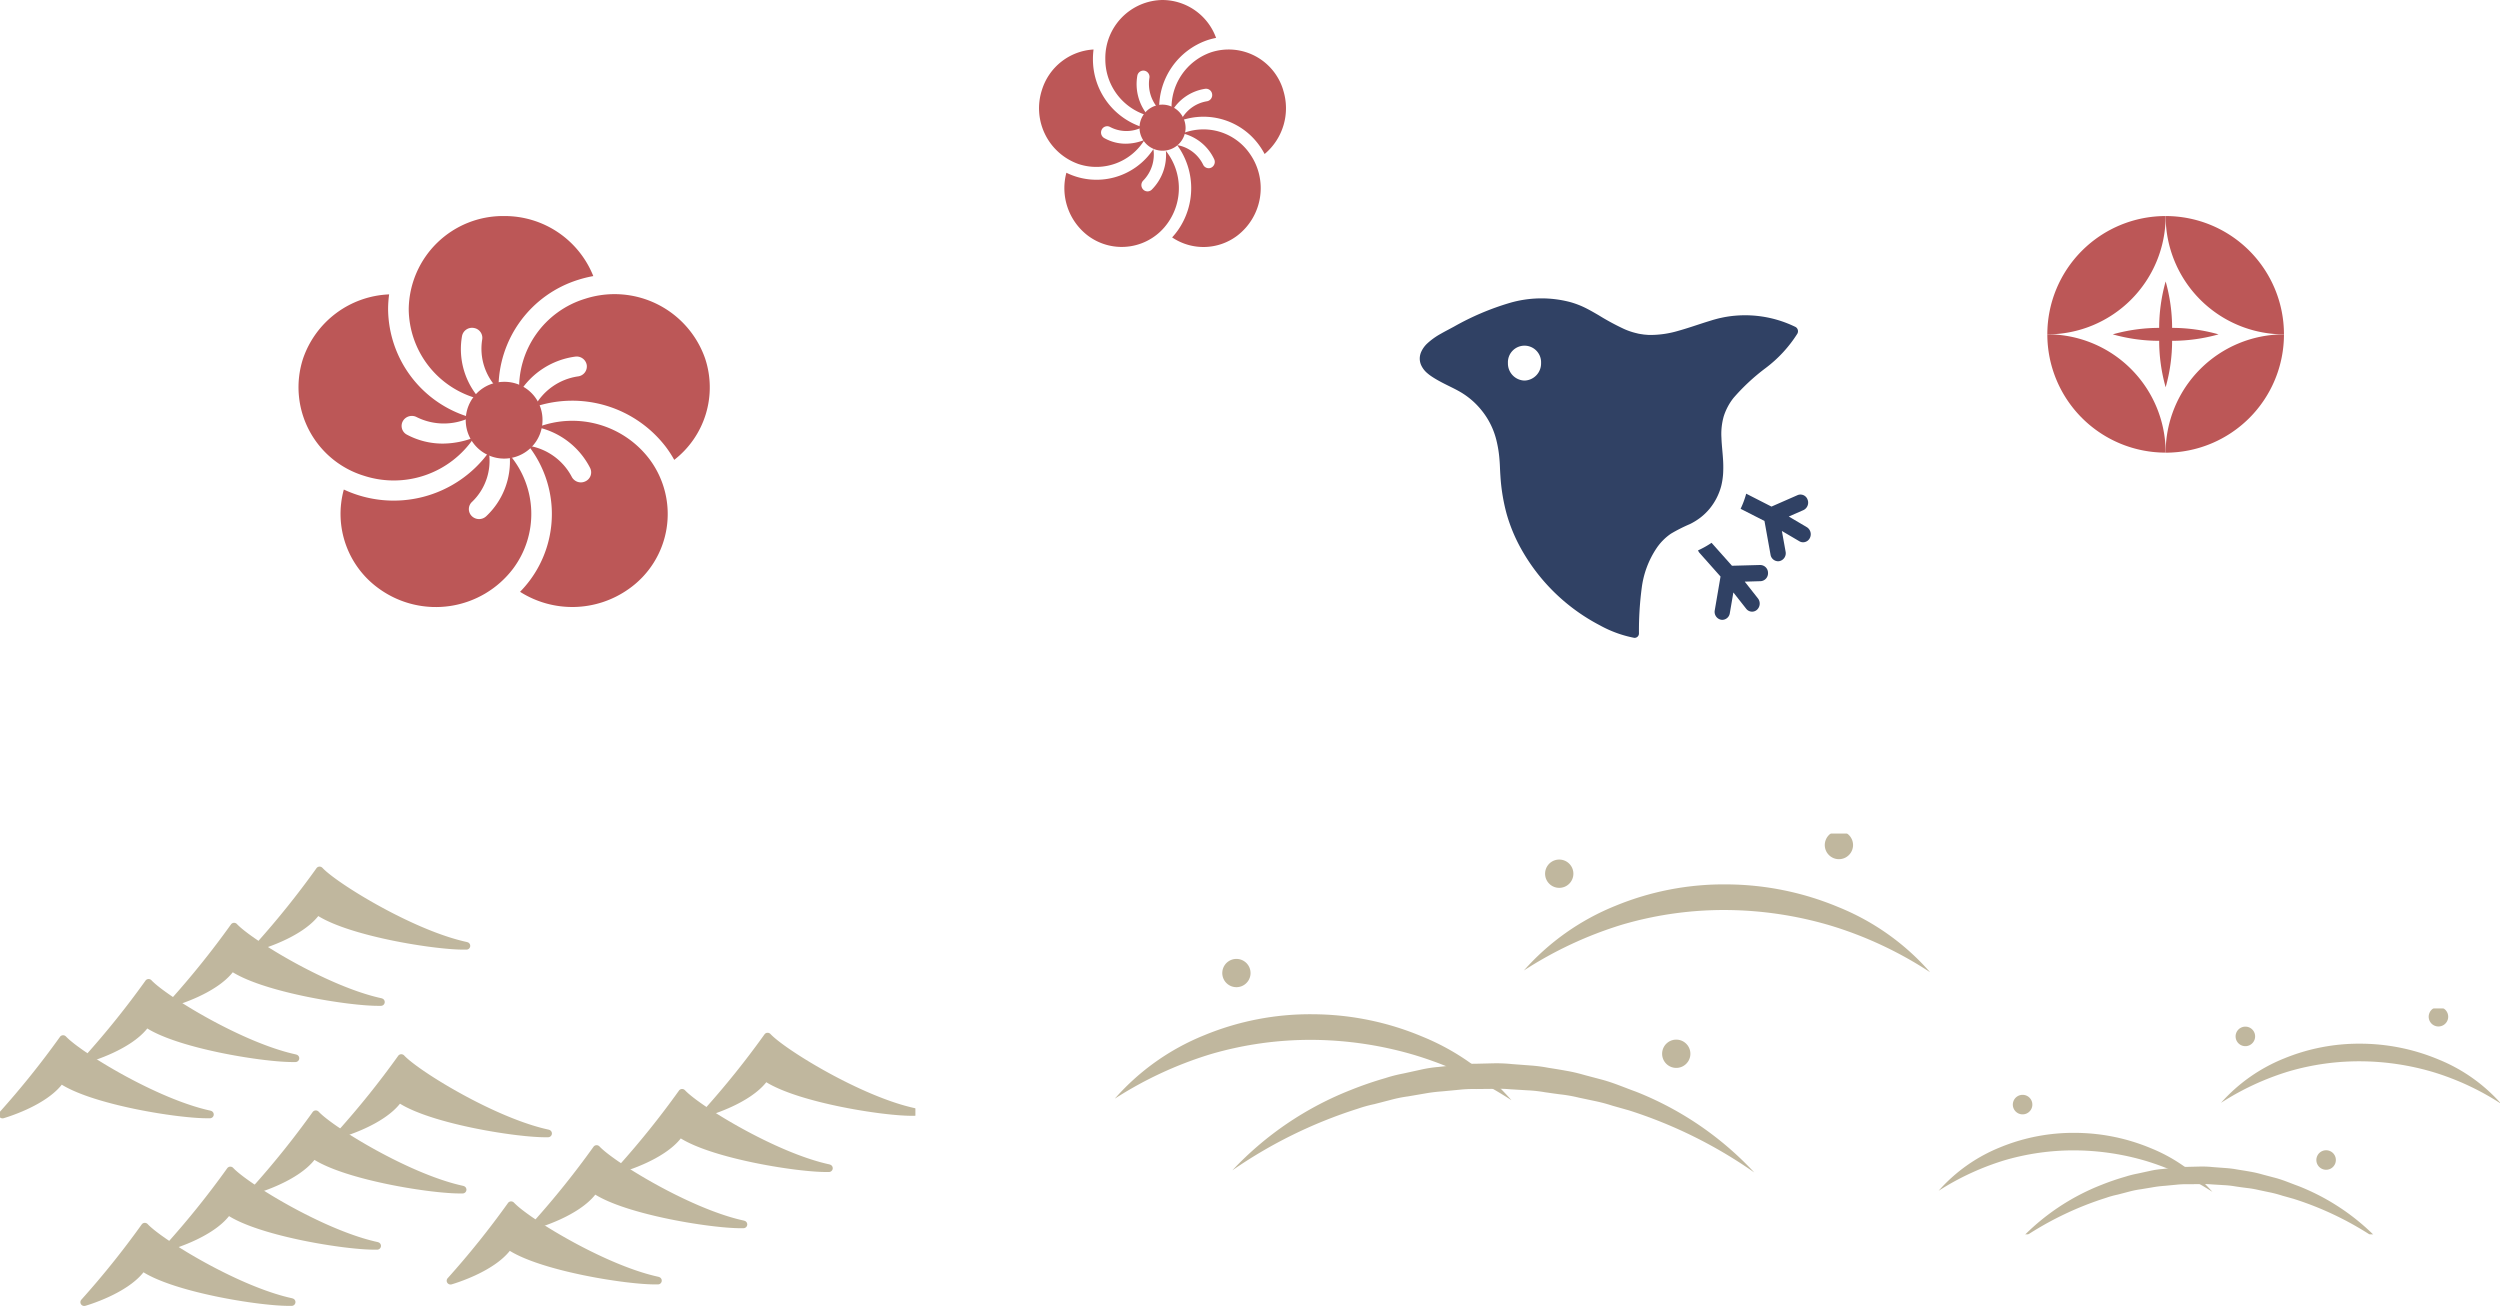 <svg xmlns="http://www.w3.org/2000/svg" xmlns:xlink="http://www.w3.org/1999/xlink" width="242.999" height="127" viewBox="0 0 242.999 127">
  <defs>
    <clipPath id="clip-path">
      <rect id="長方形_27513" data-name="長方形 27513" width="89" height="43" fill="#82703d"/>
    </clipPath>
    <clipPath id="clip-path-4">
      <rect id="長方形_27516" data-name="長方形 27516" width="80" height="33" fill="#82703d"/>
    </clipPath>
    <clipPath id="clip-path-7">
      <rect id="長方形_27516-2" data-name="長方形 27516" width="55" height="23" fill="#82703d"/>
    </clipPath>
    <clipPath id="clip-path-8">
      <rect id="長方形_27515-2" data-name="長方形 27515" width="55" height="22" fill="#82703d"/>
    </clipPath>
  </defs>
  <g id="グループ_68837" data-name="グループ 68837" transform="translate(-86 -12305)">
    <g id="グループ_68776" data-name="グループ 68776" transform="translate(0 -180)">
      <g id="グループ_68724" data-name="グループ 68724" transform="translate(224 12514)">
        <path id="パス_164127" data-name="パス 164127" d="M79.759,45.416l-1.75-1.033,1.423-.624a.8.8,0,0,0,.4-1.028.729.729,0,0,0-.971-.426l-2.534,1.112L73.87,42.163a8.569,8.569,0,0,1-.544,1.469l2.32,1.183.589,3.277a.756.756,0,0,0,.729.64.7.7,0,0,0,.139-.014A.785.785,0,0,0,77.7,47.8l-.362-2.013,1.7,1a.71.71,0,0,0,.362.1.736.736,0,0,0,.649-.4.811.811,0,0,0-.287-1.07" transform="translate(-42.14 -23.177)" fill="#304164"/>
        <path id="パス_164128" data-name="パス 164128" d="M69.642,54.926,66.9,55,64.916,52.77a8.918,8.918,0,0,1-1.029.6c-.1.047-.189.089-.284.134a.784.784,0,0,0,.152.257l2.033,2.287-.561,3.283a.784.784,0,0,0,.6.914.7.7,0,0,0,.133.013.756.756,0,0,0,.73-.647l.345-2.016,1.248,1.585a.726.726,0,0,0,.571.283.715.715,0,0,0,.475-.182.819.819,0,0,0,.095-1.108l-1.283-1.629L69.68,56.5a.768.768,0,0,0,.723-.806.758.758,0,0,0-.762-.766" transform="translate(-36.553 -29.009)" fill="#304164"/>
        <path id="パス_164129" data-name="パス 164129" d="M36.5,2.769h0a11.142,11.142,0,0,0-5.78-1.089,10.371,10.371,0,0,0-1.47.223c-.244.048-.484.122-.723.185l-.693.214c-.92.293-1.817.608-2.713.856a9.581,9.581,0,0,1-2.68.4c-.222.006-.441-.025-.661-.04-.216-.039-.437-.056-.65-.117a6.685,6.685,0,0,1-1.269-.423,23.644,23.644,0,0,1-2.481-1.343c-.423-.245-.837-.488-1.3-.717A8.513,8.513,0,0,0,14.652.37,11.007,11.007,0,0,0,8.722.45a25.915,25.915,0,0,0-5.4,2.3l-.635.34c-.214.113-.432.231-.65.357a6.667,6.667,0,0,0-1.3.93,2.549,2.549,0,0,0-.588.806A1.644,1.644,0,0,0,0,5.808a1.579,1.579,0,0,0,.123.655,2.245,2.245,0,0,0,.633.828,3.79,3.79,0,0,0,.345.264c.109.074.219.146.329.213.883.544,1.782.9,2.555,1.356a7.481,7.481,0,0,1,2.021,1.757A7.4,7.4,0,0,1,7.452,13.8a11.158,11.158,0,0,1,.281,1.679c.026.287.047.576.059.869s.027.611.048.916a18.366,18.366,0,0,0,.6,3.673A15.8,15.8,0,0,0,9.861,24.36a18.588,18.588,0,0,0,7.632,7.414,11.364,11.364,0,0,0,3.332,1.22.451.451,0,0,0,.061.006.424.424,0,0,0,.42-.429v-.019h0a31.677,31.677,0,0,1,.27-4.413,8.959,8.959,0,0,1,1.458-3.881,5.323,5.323,0,0,1,1.376-1.381,15.677,15.677,0,0,1,1.851-.937,6.086,6.086,0,0,0,1.019-.63,5.593,5.593,0,0,0,.886-.854,5.835,5.835,0,0,0,1.134-2.21,6.827,6.827,0,0,0,.188-1.233,11.666,11.666,0,0,0,0-1.2c-.04-.778-.139-1.523-.164-2.249a6.289,6.289,0,0,1,.219-2.084,5.625,5.625,0,0,1,.96-1.809,19.953,19.953,0,0,1,3.122-2.9A12.564,12.564,0,0,0,36.7,3.437a.512.512,0,0,0,.023-.046.48.48,0,0,0-.217-.621M10.181,7.991a1.659,1.659,0,0,1-1.61-1.7,1.612,1.612,0,1,1,3.22,0,1.659,1.659,0,0,1-1.61,1.7" transform="translate(0 0)" fill="#304164"/>
      </g>
      <g id="グループ_68723" data-name="グループ 68723" transform="translate(85.872 12569.235)">
        <g id="グループ_68722" data-name="グループ 68722" transform="translate(0.128 -0.236)" clip-path="url(#clip-path)">
          <g id="グループ_68721" data-name="グループ 68721" transform="translate(0 0)">
            <g id="グループ_68720" data-name="グループ 68720" clip-path="url(#clip-path)">
              <g id="グループ_68719" data-name="グループ 68719" transform="translate(0 0)" opacity="0.5">
                <g id="グループ_68718" data-name="グループ 68718">
                  <g id="グループ_68717" data-name="グループ 68717" clip-path="url(#clip-path)">
                    <path id="パス_164130" data-name="パス 164130" d="M20.608,26.79c-5.2-1.114-12.646-5.693-14.07-7.216a.386.386,0,0,0-.306-.118.372.372,0,0,0-.282.167,84.858,84.858,0,0,1-5.857,7.3.363.363,0,0,0-.035.44.379.379,0,0,0,.419.157c.17-.049,4-1.161,5.657-3.259,3.231,2,11.44,3.3,14.242,3.263l.166,0a.367.367,0,0,0,.066-.727" transform="translate(-0.128 -2.829)" fill="#82703d"/>
                    <path id="パス_164131" data-name="パス 164131" d="M30.318,20.305c-5.2-1.114-12.646-5.693-14.069-7.216a.388.388,0,0,0-.306-.118.372.372,0,0,0-.282.167,84.859,84.859,0,0,1-5.857,7.3.363.363,0,0,0-.035.44.379.379,0,0,0,.419.157c.17-.049,4-1.162,5.657-3.259,3.232,2,11.44,3.3,14.242,3.263l.167,0a.367.367,0,0,0,.065-.727" transform="translate(-1.528 -1.808)" fill="#82703d"/>
                    <path id="パス_164132" data-name="パス 164132" d="M40.028,13.82c-5.2-1.114-12.647-5.693-14.07-7.216a.386.386,0,0,0-.306-.118.372.372,0,0,0-.282.167,84.858,84.858,0,0,1-5.857,7.3.363.363,0,0,0-.035.44.379.379,0,0,0,.419.157c.17-.049,4-1.162,5.657-3.26,3.231,2,11.44,3.3,14.242,3.264l.166,0a.367.367,0,0,0,.066-.727" transform="translate(-2.928 -0.786)" fill="#82703d"/>
                    <path id="パス_164133" data-name="パス 164133" d="M49.738,7.335C44.54,6.222,37.092,1.642,35.669.119A.388.388,0,0,0,35.363,0a.372.372,0,0,0-.282.167,84.857,84.857,0,0,1-5.857,7.3.363.363,0,0,0-.035.44.379.379,0,0,0,.419.157c.17-.049,4-1.161,5.657-3.259,3.231,2,11.44,3.3,14.242,3.263l.166,0a.367.367,0,0,0,.066-.727" transform="translate(-4.328 0.236)" fill="#82703d"/>
                    <path id="パス_164134" data-name="パス 164134" d="M29.887,48.437c-5.2-1.114-12.646-5.693-14.069-7.216a.388.388,0,0,0-.306-.118.372.372,0,0,0-.282.167,84.859,84.859,0,0,1-5.857,7.3.363.363,0,0,0-.035.44.379.379,0,0,0,.419.157c.17-.049,4-1.161,5.657-3.26,3.231,2,11.44,3.3,14.242,3.264l.167,0a.367.367,0,0,0,.065-.727" transform="translate(-1.466 -6.24)" fill="#82703d"/>
                    <path id="パス_164135" data-name="パス 164135" d="M39.6,41.952c-5.2-1.114-12.646-5.693-14.07-7.216a.386.386,0,0,0-.306-.118.373.373,0,0,0-.282.167,84.684,84.684,0,0,1-5.857,7.3.363.363,0,0,0-.034.44.378.378,0,0,0,.419.157c.17-.049,4-1.161,5.656-3.259,3.231,2,11.44,3.3,14.242,3.263l.166,0a.367.367,0,0,0,.066-.727" transform="translate(-2.866 -5.218)" fill="#82703d"/>
                    <path id="パス_164136" data-name="パス 164136" d="M49.307,35.467c-5.2-1.114-12.646-5.693-14.069-7.216a.389.389,0,0,0-.307-.118.372.372,0,0,0-.282.167,84.857,84.857,0,0,1-5.857,7.3.363.363,0,0,0-.035.44.379.379,0,0,0,.419.157c.17-.049,4-1.161,5.657-3.259,3.232,2,11.44,3.3,14.242,3.263l.167,0a.367.367,0,0,0,.065-.727" transform="translate(-4.266 -4.197)" fill="#82703d"/>
                    <path id="パス_164137" data-name="パス 164137" d="M59.018,28.982c-5.2-1.114-12.646-5.693-14.069-7.216a.389.389,0,0,0-.307-.118.372.372,0,0,0-.282.167,84.857,84.857,0,0,1-5.857,7.3.363.363,0,0,0-.035.44.379.379,0,0,0,.419.157c.17-.049,4-1.161,5.657-3.259,3.231,2,11.44,3.3,14.242,3.263l.166,0a.373.373,0,0,0,.359-.335.369.369,0,0,0-.293-.392" transform="translate(-5.666 -3.175)" fill="#82703d"/>
                    <path id="パス_164138" data-name="パス 164138" d="M71.491,45.961c-5.2-1.114-12.646-5.693-14.069-7.216a.389.389,0,0,0-.307-.118.372.372,0,0,0-.282.167,84.858,84.858,0,0,1-5.857,7.3.363.363,0,0,0-.035.44.379.379,0,0,0,.419.157c.17-.049,4-1.161,5.657-3.259,3.231,2,11.44,3.3,14.242,3.263l.166,0a.367.367,0,0,0,.066-.727" transform="translate(-7.465 -5.85)" fill="#82703d"/>
                    <path id="パス_164139" data-name="パス 164139" d="M81.2,39.476C76,38.363,68.555,33.783,67.132,32.26a.388.388,0,0,0-.306-.118.372.372,0,0,0-.282.167,84.862,84.862,0,0,1-5.857,7.3.363.363,0,0,0-.035.44.379.379,0,0,0,.419.157c.17-.049,4-1.161,5.657-3.259,3.231,2,11.44,3.3,14.242,3.263l.166,0a.367.367,0,0,0,.066-.727" transform="translate(-8.865 -4.828)" fill="#82703d"/>
                    <path id="パス_164140" data-name="パス 164140" d="M90.911,32.991c-5.2-1.114-12.646-5.693-14.069-7.216a.389.389,0,0,0-.307-.118.371.371,0,0,0-.282.167,84.856,84.856,0,0,1-5.857,7.3.363.363,0,0,0-.035.44.379.379,0,0,0,.419.157c.17-.049,4-1.161,5.657-3.26,3.231,2,11.44,3.3,14.242,3.264l.166,0a.367.367,0,0,0,.066-.727" transform="translate(-10.265 -3.806)" fill="#82703d"/>
                    <path id="パス_164141" data-name="パス 164141" d="M100.622,26.506c-5.2-1.114-12.646-5.693-14.069-7.216a.388.388,0,0,0-.306-.118.372.372,0,0,0-.282.167,84.857,84.857,0,0,1-5.857,7.3.363.363,0,0,0-.035.44.379.379,0,0,0,.419.157c.17-.049,4-1.161,5.657-3.259,3.231,2,11.44,3.3,14.242,3.263l.166,0a.367.367,0,0,0,.066-.727" transform="translate(-11.665 -2.785)" fill="#82703d"/>
                  </g>
                </g>
              </g>
            </g>
          </g>
        </g>
      </g>
      <g id="グループ_68731" data-name="グループ 68731" transform="translate(194.19 12565.565)">
        <g id="グループ_68730" data-name="グループ 68730" transform="translate(-0.19 0.435)" clip-path="url(#clip-path-4)">
          <g id="グループ_68729" data-name="グループ 68729" transform="translate(0 0)">
            <g id="グループ_68728" data-name="グループ 68728" clip-path="url(#clip-path-4)">
              <g id="グループ_68727" data-name="グループ 68727" transform="translate(0 0)" opacity="0.5">
                <g id="グループ_68726" data-name="グループ 68726">
                  <g id="グループ_68725" data-name="グループ 68725" clip-path="url(#clip-path-4)">
                    <path id="パス_164142" data-name="パス 164142" d="M68.063,44.879A44.989,44.989,0,0,0,55.9,38.85l-1.619-.457a16.357,16.357,0,0,0-1.62-.436l-1.641-.347a14.093,14.093,0,0,0-1.647-.3c-.555-.065-1.107-.148-1.659-.227a13.651,13.651,0,0,0-1.661-.184l-1.67-.1a13.321,13.321,0,0,0-1.67-.042l-1.672.016a13.054,13.054,0,0,0-1.668.071l-1.664.158a15.55,15.55,0,0,0-1.658.206L34.4,37.49a12.8,12.8,0,0,0-1.641.331l-1.623.42a13.079,13.079,0,0,0-1.618.448,45.584,45.584,0,0,0-12.178,5.985,31.669,31.669,0,0,1,11.524-7.815,34.6,34.6,0,0,1,3.349-1.151,13.981,13.981,0,0,1,1.717-.439l1.735-.38a12.212,12.212,0,0,1,1.754-.267l1.766-.2a14.334,14.334,0,0,1,1.772-.106l1.776-.044a14.77,14.77,0,0,1,1.774.074l1.77.134a14.938,14.938,0,0,1,1.76.225c.584.094,1.169.184,1.75.292a15.424,15.424,0,0,1,1.726.4l1.712.454c1.142.3,2.23.779,3.336,1.176a31.5,31.5,0,0,1,11.5,7.847" transform="translate(-5.554 -11.919)" fill="#82703d"/>
                    <path id="パス_164143" data-name="パス 164143" d="M38.56,35.4a36.735,36.735,0,0,0-9.324-4.365,35.776,35.776,0,0,0-9.949-1.506,34.453,34.453,0,0,0-9.951,1.385A37.316,37.316,0,0,0,0,35.244a23.047,23.047,0,0,1,8.684-6.161,26.928,26.928,0,0,1,10.625-2.044A27.722,27.722,0,0,1,29.9,29.215,22.948,22.948,0,0,1,38.56,35.4" transform="translate(0.358 -9.454)" fill="#82703d"/>
                    <path id="パス_164144" data-name="パス 164144" d="M99.8,16.419a37.326,37.326,0,0,0-9.537-4.49,36.483,36.483,0,0,0-10.193-1.55A35.126,35.126,0,0,0,69.878,11.8a37.873,37.873,0,0,0-9.551,4.455,23.694,23.694,0,0,1,8.9-6.286A27.644,27.644,0,0,1,80.094,7.888a28.458,28.458,0,0,1,10.834,2.22,23.582,23.582,0,0,1,8.875,6.31" transform="translate(-20.205 -2.925)" fill="#82703d"/>
                    <path id="パス_164145" data-name="パス 164145" d="M18.6,20.252a1.374,1.374,0,1,1-1.374-1.374A1.374,1.374,0,0,1,18.6,20.252" transform="translate(-5.047 -6.672)" fill="#82703d" fill-rule="evenodd"/>
                    <path id="パス_164146" data-name="パス 164146" d="M83.456,32.158a1.374,1.374,0,1,1-1.374-1.374,1.374,1.374,0,0,1,1.374,1.374" transform="translate(-27.151 -10.732)" fill="#82703d" fill-rule="evenodd"/>
                    <path id="パス_164147" data-name="パス 164147" d="M107.444,1.374A1.374,1.374,0,1,1,106.07,0a1.374,1.374,0,0,1,1.374,1.374" transform="translate(-35.328 -0.236)" fill="#82703d" fill-rule="evenodd"/>
                    <path id="パス_164148" data-name="パス 164148" d="M66.2,5.6a1.375,1.375,0,1,1-1.375-1.374A1.375,1.375,0,0,1,66.2,5.6" transform="translate(-21.268 -1.677)" fill="#82703d" fill-rule="evenodd"/>
                  </g>
                </g>
              </g>
            </g>
          </g>
        </g>
      </g>
      <g id="グループ_68736" data-name="グループ 68736" transform="translate(274.051 12583.006)">
        <g id="グループ_68730-2" data-name="グループ 68730" transform="translate(-0.051 -0.006)" clip-path="url(#clip-path-7)">
          <g id="グループ_68729-2" data-name="グループ 68729" transform="translate(0 0)">
            <g id="グループ_68728-2" data-name="グループ 68728" transform="translate(0 0)" clip-path="url(#clip-path-8)">
              <g id="グループ_68727-2" data-name="グループ 68727" transform="translate(0 0)" opacity="0.5">
                <g id="グループ_68726-2" data-name="グループ 68726">
                  <g id="グループ_68725-2" data-name="グループ 68725" clip-path="url(#clip-path-7)">
                    <path id="パス_164142-2" data-name="パス 164142" d="M52.353,41.552a31.121,31.121,0,0,0-8.393-4.139L42.842,37.1a11.339,11.339,0,0,0-1.118-.3l-1.133-.238a9.778,9.778,0,0,0-1.137-.2c-.383-.045-.764-.1-1.145-.156a9.472,9.472,0,0,0-1.147-.126L36.01,36.01a9.245,9.245,0,0,0-1.152-.029l-1.154.011a9.06,9.06,0,0,0-1.152.049L31.4,36.15a10.79,10.79,0,0,0-1.145.142l-1.139.189a8.877,8.877,0,0,0-1.132.227L26.867,37a9.068,9.068,0,0,0-1.117.308,31.534,31.534,0,0,0-8.406,4.109A21.865,21.865,0,0,1,25.3,36.047a23.968,23.968,0,0,1,2.312-.79,9.692,9.692,0,0,1,1.185-.3l1.2-.261a8.472,8.472,0,0,1,1.211-.183l1.219-.136a9.944,9.944,0,0,1,1.223-.073l1.226-.03a10.249,10.249,0,0,1,1.224.051l1.222.092a10.366,10.366,0,0,1,1.215.154c.4.064.807.126,1.208.2a10.693,10.693,0,0,1,1.192.276l1.182.312c.788.2,1.539.535,2.3.808a21.747,21.747,0,0,1,7.936,5.388" transform="translate(-9.02 -18.886)" fill="#82703d"/>
                    <path id="パス_164143-2" data-name="パス 164143" d="M26.616,32.778a25.419,25.419,0,0,0-6.436-3,24.817,24.817,0,0,0-6.867-1.034,23.9,23.9,0,0,0-6.868.951A25.822,25.822,0,0,0,0,32.671a15.907,15.907,0,0,1,5.994-4.23,18.675,18.675,0,0,1,7.334-1.4,19.224,19.224,0,0,1,7.31,1.494,15.838,15.838,0,0,1,5.978,4.246" transform="translate(0.432 -14.927)" fill="#82703d"/>
                    <path id="パス_164144-2" data-name="パス 164144" d="M87.575,13.744a25.828,25.828,0,0,0-6.583-3.083A25.308,25.308,0,0,0,73.956,9.6a24.368,24.368,0,0,0-7.037.979,26.207,26.207,0,0,0-6.593,3.059A16.354,16.354,0,0,1,66.468,9.32a19.172,19.172,0,0,1,7.5-1.432,19.735,19.735,0,0,1,7.478,1.524,16.276,16.276,0,0,1,6.126,4.332" transform="translate(-32.447 -4.442)" fill="#82703d"/>
                    <path id="パス_164145-2" data-name="パス 164145" d="M17.753,19.821a.949.949,0,1,1-.949-.943.946.946,0,0,1,.949.943" transform="translate(-8.209 -10.46)" fill="#82703d" fill-rule="evenodd"/>
                    <path id="パス_164146-2" data-name="パス 164146" d="M82.6,31.727a.948.948,0,1,1-.949-.943.946.946,0,0,1,.949.943" transform="translate(-43.555 -16.979)" fill="#82703d" fill-rule="evenodd"/>
                    <path id="パス_164147-2" data-name="パス 164147" d="M106.593.943A.948.948,0,1,1,105.644,0a.946.946,0,0,1,.949.943" transform="translate(-56.629 -0.123)" fill="#82703d" fill-rule="evenodd"/>
                    <path id="パス_164148-2" data-name="パス 164148" d="M65.345,5.17a.949.949,0,1,1-.949-.943.946.946,0,0,1,.949.943" transform="translate(-34.148 -2.438)" fill="#82703d" fill-rule="evenodd"/>
                  </g>
                </g>
              </g>
            </g>
          </g>
        </g>
      </g>
      <g id="グループ_68737" data-name="グループ 68737" transform="translate(285 12506)">
        <path id="パス_164149" data-name="パス 164149" d="M222.874,22.269a11.5,11.5,0,0,0,11.5,11.5,11.5,11.5,0,0,0-11.5-11.5" transform="translate(-211.374 -22.269)" fill="#bc5757"/>
        <path id="パス_164150" data-name="パス 164150" d="M190.937,22.269a11.5,11.5,0,0,0-11.5,11.5,11.5,11.5,0,0,0,11.5-11.5" transform="translate(-179.437 -22.269)" fill="#bc5757"/>
        <path id="パス_164151" data-name="パス 164151" d="M234.374,65.705a11.5,11.5,0,0,0-11.5,11.5,11.5,11.5,0,0,0,11.5-11.5" transform="translate(-211.374 -54.205)" fill="#bc5757"/>
        <path id="パス_164152" data-name="パス 164152" d="M190.937,77.2a11.5,11.5,0,0,0-11.5-11.5,11.5,11.5,0,0,0,11.5,11.5" transform="translate(-179.437 -54.205)" fill="#bc5757"/>
        <path id="パス_164153" data-name="パス 164153" d="M203.451,51.424a16.669,16.669,0,0,1,4.513-.629,16.663,16.663,0,0,1,.629-4.513,16.668,16.668,0,0,1,.629,4.513,16.669,16.669,0,0,1,4.513.629,16.668,16.668,0,0,1-4.513.629,16.668,16.668,0,0,1-.629,4.513,16.663,16.663,0,0,1-.629-4.513,16.669,16.669,0,0,1-4.513-.629" transform="translate(-197.093 -39.925)" fill="#bc5757"/>
      </g>
      <g id="グループ_68732" data-name="グループ 68732" transform="translate(115 12506)">
        <path id="パス_164154" data-name="パス 164154" d="M17.083,30.361a8.54,8.54,0,0,1-3.053.589,7.355,7.355,0,0,1-3.474-.866.958.958,0,0,1-.4-1.315,1.008,1.008,0,0,1,1.349-.391,5.912,5.912,0,0,0,5.218.025,11.056,11.056,0,0,1-8-10.523,10.745,10.745,0,0,1,.1-1.433A9.243,9.243,0,0,0,.457,22.687a9,9,0,0,0,5.953,11.4,9.39,9.39,0,0,0,10.674-3.725" transform="translate(0 -8.833)" fill="#bc5757"/>
        <path id="パス_164155" data-name="パス 164155" d="M29.539,17.8a7.3,7.3,0,0,1-1.747-6.142.991.991,0,0,1,1.158-.778.973.973,0,0,1,.8,1.13,5.562,5.562,0,0,0,1.588,4.849A11.039,11.039,0,0,1,39.123,6.186a11.461,11.461,0,0,1,1.428-.351A9.27,9.27,0,0,0,31.882,0,9.162,9.162,0,0,0,22.61,9.047,9.092,9.092,0,0,0,29.539,17.8" transform="translate(-11.882)" fill="#bc5757"/>
        <path id="パス_164156" data-name="パス 164156" d="M25.081,49.828A7.312,7.312,0,0,1,22.794,55.8a1.012,1.012,0,0,1-1.406-.034.954.954,0,0,1,.036-1.372,5.529,5.529,0,0,0,1.638-4.836,11.44,11.44,0,0,1-14.1,3.638,8.932,8.932,0,0,0,3.5,9.691,9.423,9.423,0,0,0,12.952-2,8.876,8.876,0,0,0-.333-11.056" transform="translate(-4.542 -26.613)" fill="#bc5757"/>
        <path id="パス_164157" data-name="パス 164157" d="M47.12,43.619a7.581,7.581,0,0,1,5.113,3.967.96.96,0,0,1-.468,1.294,1.009,1.009,0,0,1-.428.1,1,1,0,0,1-.9-.552,5.782,5.782,0,0,0-4.206-3.012,10.8,10.8,0,0,1,.131,13.1,11.171,11.171,0,0,1-.943,1.1,9.465,9.465,0,0,0,10.527-.251A8.9,8.9,0,0,0,58,46.726,9.411,9.411,0,0,0,47.12,43.619" transform="translate(-23.869 -23.092)" fill="#bc5757"/>
        <path id="パス_164158" data-name="パス 164158" d="M63.3,22.672A9.322,9.322,0,0,0,51.62,16.863,9.056,9.056,0,0,0,45.23,26a7.6,7.6,0,0,1,5.447-3.519.992.992,0,0,1,1.117.834.975.975,0,0,1-.855,1.089A5.762,5.762,0,0,0,46.7,27.375,11.454,11.454,0,0,1,59.513,31.3a11.029,11.029,0,0,1,.784,1.216A8.917,8.917,0,0,0,63.3,22.672" transform="translate(-23.76 -8.818)" fill="#bc5757"/>
        <path id="パス_164159" data-name="パス 164159" d="M41.75,38.446a3.731,3.731,0,1,1-3.731-3.64,3.686,3.686,0,0,1,3.731,3.64" transform="translate(-18.02 -18.693)" fill="#bc5757"/>
      </g>
      <g id="グループ_68738" data-name="グループ 68738" transform="translate(187 12485)">
        <path id="パス_164154-2" data-name="パス 164154" d="M10.25,25.234a4.9,4.9,0,0,1-1.832.372,4.236,4.236,0,0,1-2.084-.547.621.621,0,0,1-.241-.831.589.589,0,0,1,.809-.247A3.389,3.389,0,0,0,10.033,24a6.938,6.938,0,0,1-4.8-6.646,7.138,7.138,0,0,1,.059-.905A5.588,5.588,0,0,0,.274,20.387a5.748,5.748,0,0,0,3.572,7.2,5.493,5.493,0,0,0,6.4-2.353" transform="translate(0 -11.638)" fill="#bc5757"/>
        <path id="パス_164155-2" data-name="パス 164155" d="M26.768,11.242A4.771,4.771,0,0,1,25.72,7.363a.6.6,0,0,1,.695-.492.612.612,0,0,1,.479.714,3.621,3.621,0,0,0,.953,3.063,6.948,6.948,0,0,1,4.672-6.741,6.594,6.594,0,0,1,.857-.222A5.572,5.572,0,0,0,28.173,0,5.64,5.64,0,0,0,22.61,5.714a5.69,5.69,0,0,0,4.158,5.528" transform="translate(-16.173 0)" fill="#bc5757"/>
        <path id="パス_164156-2" data-name="パス 164156" d="M18.505,49.728A4.761,4.761,0,0,1,17.133,53.5a.586.586,0,0,1-.844-.022.625.625,0,0,1,.021-.867,3.612,3.612,0,0,0,.983-3.054,6.624,6.624,0,0,1-8.458,2.3,5.8,5.8,0,0,0,2.1,6.121,5.469,5.469,0,0,0,7.771-1.264,5.837,5.837,0,0,0-.2-6.983" transform="translate(-6.182 -35.066)" fill="#bc5757"/>
        <path id="パス_164157-2" data-name="パス 164157" d="M46.44,43.39A4.58,4.58,0,0,1,49.508,45.9a.62.62,0,0,1-.281.817.58.58,0,0,1-.257.06.6.6,0,0,1-.539-.349,3.473,3.473,0,0,0-2.524-1.9,7.11,7.11,0,0,1,.079,8.274,6.971,6.971,0,0,1-.566.7,5.444,5.444,0,0,0,6.316-.159,5.814,5.814,0,0,0,1.231-7.981A5.478,5.478,0,0,0,46.44,43.39" transform="translate(-32.49 -30.426)" fill="#bc5757"/>
        <path id="パス_164158-2" data-name="パス 164158" d="M56.068,20.368a5.534,5.534,0,0,0-7.01-3.668,5.712,5.712,0,0,0-3.834,5.769,4.564,4.564,0,0,1,3.268-2.222.6.6,0,0,1,.67.527.61.61,0,0,1-.513.688,3.479,3.479,0,0,0-2.541,1.877,6.674,6.674,0,0,1,7.685,2.48,7.019,7.019,0,0,1,.47.768,5.809,5.809,0,0,0,1.8-6.219" transform="translate(-32.342 -11.617)" fill="#bc5757"/>
        <path id="パス_164159-2" data-name="パス 164159" d="M38.766,37.1a2.239,2.239,0,1,1-2.239-2.3,2.269,2.269,0,0,1,2.239,2.3" transform="translate(-24.528 -24.63)" fill="#bc5757"/>
      </g>
    </g>
  </g>
</svg>
